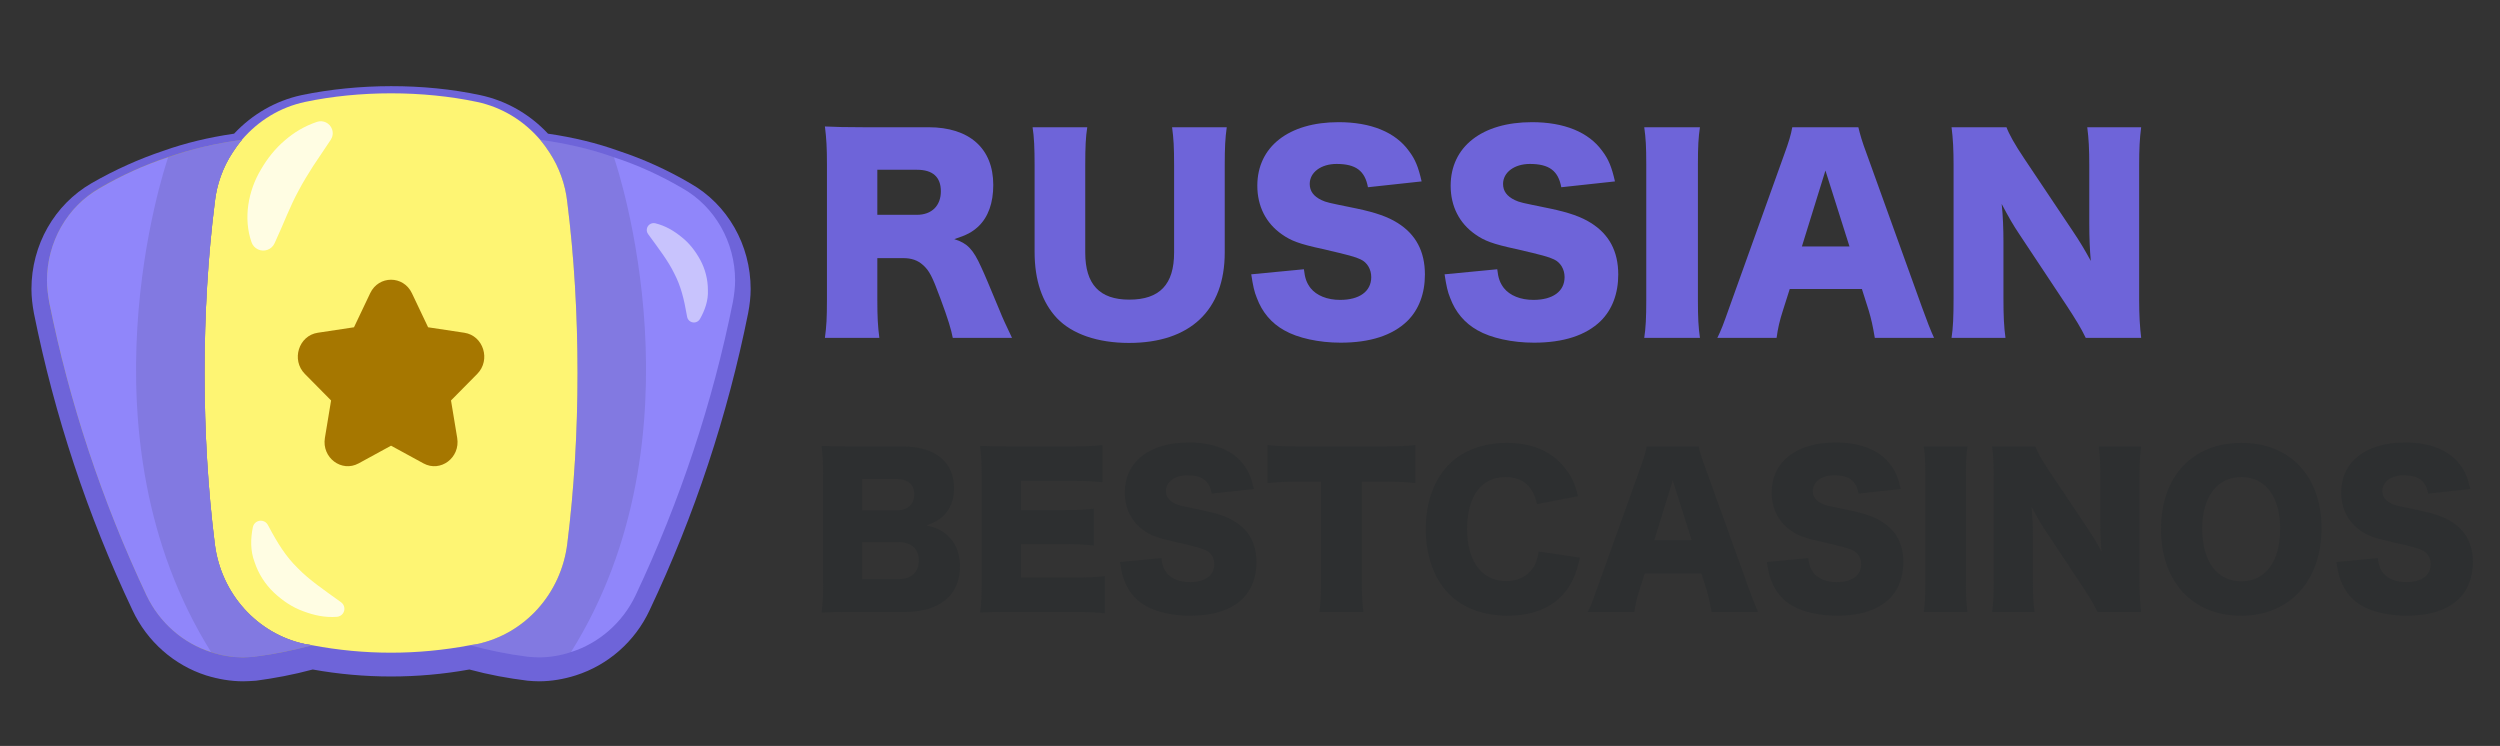 <svg width="553" height="165" viewBox="0 0 553 165" fill="none" xmlns="http://www.w3.org/2000/svg">
<rect x="0" y="0" width="553" height="165" fill="#333333" stroke="none"/>
<path d="M166.044 63.943C166.044 65.662 165.837 67.449 165.494 69.237C160.956 91.856 153.669 113.924 143.7 134.962C140.469 141.905 134.487 147.131 127.337 149.399C124.725 150.224 121.975 150.705 119.225 150.705C118.331 150.705 117.506 150.637 116.681 150.568C112.281 150.018 108.156 149.262 103.825 148.093C92.412 150.155 80.588 150.155 69.175 148.093C64.844 149.262 60.719 150.018 56.663 150.568C55.494 150.637 54.669 150.705 53.775 150.705C51.025 150.705 48.275 150.224 45.594 149.399C38.513 147.131 32.531 141.905 29.3 134.962C19.331 113.924 12.044 91.856 7.506 69.305C7.162 67.449 6.956 65.662 6.956 63.943C6.956 54.181 12.044 45.243 20.294 40.499C25.45 37.543 30.812 35.137 36.175 33.349C40.987 31.631 46.144 30.393 51.781 29.568C55.837 25.237 60.994 22.28 66.7 21.043C79.281 18.43 93.719 18.362 106.231 21.043C112.006 22.28 117.162 25.237 121.219 29.568C126.856 30.393 132.012 31.631 136.962 33.418C142.187 35.137 147.55 37.543 152.706 40.568C160.956 45.243 166.044 54.181 166.044 63.943Z" fill="#6E64D9"/>
<path d="M162.606 62.081C162.606 63.594 162.4 65.175 162.125 66.756C157.656 89.032 150.437 110.825 140.606 131.656C137.719 137.775 132.425 142.312 126.306 144.237C124.037 144.994 121.631 145.406 119.225 145.406C118.4 145.406 117.575 145.338 116.75 145.269C112.35 144.719 108.087 143.825 103.962 142.725C104.375 142.656 104.719 142.587 105.131 142.519C105.269 142.519 105.475 142.45 105.612 142.45C116.131 140.181 124.106 131.313 125.481 120.312C126.994 108.281 127.75 95.562 127.75 82.5C127.75 69.438 126.994 56.719 125.481 44.688C125.069 40.837 123.694 36.987 121.562 33.756C120.944 32.794 120.256 31.831 119.5 30.938C125.137 31.694 130.569 32.931 135.794 34.788C141.087 36.506 146.175 38.844 150.987 41.663C158.137 45.719 162.606 53.556 162.606 62.081Z" fill="#9086FA"/>
<path d="M127.75 82.5C127.75 95.562 126.994 108.281 125.481 120.312C124.106 131.312 116.131 140.181 105.612 142.45C105.475 142.45 105.269 142.519 105.131 142.519C104.719 142.587 104.375 142.656 103.962 142.725C98.188 143.825 92.275 144.375 86.5 144.375C80.656 144.375 74.812 143.825 69.037 142.725C68.625 142.656 68.281 142.587 67.869 142.519C67.662 142.519 67.525 142.45 67.388 142.45C56.869 140.181 48.894 131.312 47.519 120.381C46.006 108.281 45.25 95.562 45.25 82.5C45.25 69.438 46.006 56.719 47.519 44.688C47.931 40.837 49.306 36.987 51.438 33.756C52.056 32.794 52.744 31.831 53.5 30.938C57.212 26.606 62.025 23.719 67.456 22.55C79.487 20.006 93.513 20.006 105.544 22.55C110.975 23.719 115.787 26.606 119.5 30.938C120.256 31.831 120.944 32.794 121.563 33.756C123.694 36.987 125.069 40.837 125.481 44.688C126.994 56.719 127.75 69.438 127.75 82.5Z" fill="#FEF573"/>
<g opacity="0.8">
<path d="M72.884 31.336L69.246 36.768C68.095 38.569 67.021 40.327 66.073 42.121C64.097 45.723 62.838 49.271 60.83 53.605L60.723 53.836C60.086 55.212 58.453 55.811 57.077 55.173C56.38 54.849 55.879 54.262 55.641 53.591C53.79 48.32 54.88 42.209 57.74 37.463C59.134 35.055 60.877 32.869 62.954 31.097C65.038 29.284 67.288 27.925 70.093 26.962C71.475 26.487 72.98 27.222 73.455 28.605C73.733 29.413 73.597 30.264 73.159 30.925L72.884 31.336Z" fill="white"/>
</g>
<path opacity="0.8" d="M74.539 136.438C71.867 136.641 69.484 136.108 67.093 135.209C64.694 134.357 62.506 132.88 60.578 131.068C58.657 129.246 57.147 126.887 56.317 124.342C55.343 121.83 55.426 119.064 55.934 116.6C56.134 115.635 57.078 115.014 58.042 115.213C58.58 115.325 59.011 115.667 59.253 116.115L59.36 116.317C61.46 120.264 63.224 123.093 65.876 125.685C68.419 128.309 71.754 130.556 75.248 133.075L75.446 133.218C76.243 133.794 76.424 134.907 75.849 135.705C75.531 136.144 75.041 136.397 74.539 136.438Z" fill="white"/>
<path d="M69.037 142.725C64.981 143.825 60.719 144.719 56.456 145.2C55.425 145.338 54.6 145.406 53.775 145.406C44.769 145.406 36.381 140.044 32.394 131.656C22.562 110.825 15.344 89.031 10.875 66.894C10.6 65.175 10.394 63.594 10.394 62.081C10.394 53.556 14.863 45.719 22.012 41.594C31.637 36.025 42.225 32.45 53.5 30.938C52.744 31.831 52.056 32.794 51.438 33.756C49.306 36.987 47.931 40.837 47.519 44.688C46.006 56.719 45.25 69.438 45.25 82.5C45.25 95.562 46.006 108.281 47.519 120.381C48.894 131.313 56.869 140.181 67.388 142.45C67.525 142.45 67.662 142.519 67.869 142.519C68.281 142.587 68.625 142.656 69.037 142.725Z" fill="#9E9666"/>
<path d="M86.5 98.586L79.329 102.5C75.555 104.559 71.145 101.233 71.866 96.871L73.235 88.582L67.433 82.711C64.381 79.622 66.065 74.24 70.284 73.604L78.302 72.394L81.887 64.853C83.773 60.884 89.225 60.884 91.112 64.853L94.697 72.394L102.715 73.604C106.933 74.24 108.618 79.622 105.565 82.711L99.763 88.582L101.133 96.871C101.853 101.234 97.443 104.56 93.67 102.5L86.5 98.586Z" fill="#A67700"/>
<path opacity="0.1" d="M126.306 144.237C124.037 144.994 121.631 145.406 119.225 145.406C118.4 145.406 117.575 145.338 116.75 145.269C112.35 144.719 108.087 143.825 103.962 142.725C104.375 142.656 104.719 142.587 105.131 142.519C105.269 142.519 105.475 142.45 105.612 142.45C116.131 140.181 124.106 131.313 125.481 120.312C126.994 108.281 127.75 95.562 127.75 82.5C127.75 69.438 126.994 56.719 125.481 44.688C125.069 40.837 123.694 36.987 121.562 33.756C120.944 32.794 120.256 31.831 119.5 30.938C125.137 31.694 130.569 32.931 135.794 34.788C136.687 37.331 156.281 96.319 126.306 144.237Z" fill="black"/>
<path d="M10.394 62.081C10.394 63.594 10.6 65.175 10.875 66.756C15.344 89.032 22.562 110.825 32.394 131.656C35.281 137.775 40.575 142.312 46.694 144.237C48.962 144.994 51.369 145.406 53.775 145.406C54.6 145.406 55.425 145.338 56.25 145.269C60.65 144.719 64.912 143.825 69.037 142.725C68.625 142.656 68.281 142.587 67.869 142.519C67.731 142.519 67.525 142.45 67.388 142.45C56.869 140.181 48.894 131.313 47.519 120.312C46.006 108.281 45.25 95.562 45.25 82.5C45.25 69.438 46.006 56.719 47.519 44.688C47.931 40.837 49.306 36.987 51.438 33.756C52.056 32.794 52.744 31.831 53.5 30.938C47.862 31.694 42.431 32.931 37.206 34.788C31.913 36.506 26.825 38.844 22.012 41.663C14.863 45.719 10.394 53.556 10.394 62.081Z" fill="#9086FA"/>
<path opacity="0.1" d="M46.694 144.237C48.962 144.994 51.369 145.406 53.775 145.406C54.6 145.406 55.425 145.338 56.25 145.269C60.65 144.719 64.912 143.825 69.037 142.725C68.625 142.656 68.281 142.587 67.869 142.519C67.731 142.519 67.525 142.45 67.388 142.45C56.869 140.181 48.894 131.313 47.519 120.312C46.006 108.281 45.25 95.562 45.25 82.5C45.25 69.438 46.006 56.719 47.519 44.688C47.931 40.837 49.306 36.987 51.438 33.756C52.056 32.794 52.744 31.831 53.5 30.938C47.862 31.694 42.431 32.931 37.206 34.788C36.312 37.331 16.719 96.319 46.694 144.237Z" fill="black"/>
<path opacity="0.5" d="M144.962 49.392C147.197 49.943 148.999 51.016 150.708 52.391C152.437 53.729 153.827 55.52 154.914 57.516C155.993 59.518 156.593 61.847 156.588 64.147C156.709 66.457 155.9 68.692 154.824 70.566C154.403 71.301 153.467 71.554 152.732 71.133C152.323 70.898 152.063 70.503 151.986 70.073L151.953 69.879C151.297 66.096 150.616 63.315 149.147 60.488C147.775 57.665 145.656 54.938 143.481 51.946L143.358 51.776C142.861 51.094 143.012 50.137 143.697 49.64C144.074 49.366 144.541 49.29 144.962 49.392Z" fill="white"/>
<path d="M447.811 35.144L458.451 51.048C460.075 53.456 461.139 55.248 462.483 57.712C462.259 55.136 462.147 52.56 462.147 49.424V36.656C462.147 32.96 462.035 30.72 461.699 28.144H473.627C473.291 30.664 473.179 33.016 473.179 36.656V66.392C473.179 69.808 473.347 72.384 473.627 74.736H461.363C460.355 72.608 459.067 70.536 457.163 67.624L446.803 52C445.291 49.76 444.339 48.08 442.771 45.112C443.051 47.632 443.163 50.712 443.163 53.456V66C443.163 69.864 443.275 72.328 443.611 74.736H431.683C432.019 72.552 432.131 70.088 432.131 65.944V36.488C432.131 33.24 432.019 30.72 431.683 28.144H443.835C444.395 29.656 445.627 31.896 447.811 35.144Z" fill="#6E64D9"/>
<path d="M427.812 74.736H414.708C414.26 72.048 413.924 70.592 413.364 68.688L411.852 63.928H395.892L394.38 68.688C393.652 70.928 393.26 72.664 392.98 74.736H379.876C380.716 73.056 381.22 71.712 382.564 67.904L394.66 34.192C395.668 31.448 396.172 29.768 396.452 28.144H411.068C411.46 29.768 411.852 31.224 412.972 34.192L425.124 67.904C426.188 70.872 427.084 73.168 427.812 74.736ZM409.108 54.52L403.788 37.72L398.58 54.52H409.108Z" fill="#6E64D9"/>
<path d="M363.706 28.144H376.026C375.69 30.44 375.578 32.344 375.578 36.432V66.448C375.578 70.312 375.69 72.384 376.026 74.736H363.706C364.042 72.552 364.154 70.2 364.154 66.448V36.432C364.154 32.232 364.042 30.608 363.706 28.144Z" fill="#6E64D9"/>
<path d="M319.541 60.68L331.189 59.56C331.413 61.576 331.805 62.584 332.645 63.704C333.989 65.384 336.341 66.336 339.197 66.336C343.509 66.336 346.085 64.432 346.085 61.296C346.085 59.56 345.189 58.048 343.733 57.376C342.557 56.816 341.157 56.424 335.333 55.08C330.181 53.96 328.389 53.288 326.317 51.832C322.789 49.368 320.885 45.616 320.885 41.08C320.885 32.456 327.829 27.024 338.861 27.024C345.973 27.024 351.405 29.208 354.429 33.408C355.829 35.256 356.501 36.936 357.229 40.128L345.357 41.416C344.685 37.776 342.669 36.264 338.413 36.264C334.997 36.264 332.477 38.112 332.477 40.688C332.477 42.256 333.317 43.432 335.109 44.272C336.229 44.776 336.229 44.776 342.837 46.12C347.093 47.016 349.781 47.968 351.909 49.312C355.941 51.832 357.957 55.584 357.957 60.736C357.957 64.936 356.613 68.52 354.037 71.04C350.789 74.176 345.861 75.8 339.309 75.8C334.549 75.8 329.845 74.792 326.821 73.056C324.021 71.488 321.949 69.08 320.773 65.888C320.213 64.544 319.933 63.256 319.541 60.68Z" fill="#6E64D9"/>
<path d="M276.775 60.68L288.423 59.56C288.647 61.576 289.039 62.584 289.879 63.704C291.223 65.384 293.575 66.336 296.431 66.336C300.743 66.336 303.319 64.432 303.319 61.296C303.319 59.56 302.423 58.048 300.967 57.376C299.791 56.816 298.391 56.424 292.567 55.08C287.415 53.96 285.623 53.288 283.551 51.832C280.023 49.368 278.119 45.616 278.119 41.08C278.119 32.456 285.063 27.024 296.095 27.024C303.207 27.024 308.639 29.208 311.663 33.408C313.063 35.256 313.735 36.936 314.463 40.128L302.591 41.416C301.919 37.776 299.903 36.264 295.647 36.264C292.231 36.264 289.711 38.112 289.711 40.688C289.711 42.256 290.551 43.432 292.343 44.272C293.463 44.776 293.463 44.776 300.071 46.12C304.327 47.016 307.015 47.968 309.143 49.312C313.175 51.832 315.191 55.584 315.191 60.736C315.191 64.936 313.847 68.52 311.271 71.04C308.023 74.176 303.095 75.8 296.543 75.8C291.783 75.8 287.079 74.792 284.055 73.056C281.255 71.488 279.183 69.08 278.007 65.888C277.447 64.544 277.167 63.256 276.775 60.68Z" fill="#6E64D9"/>
<path d="M259.263 28.144H271.359C271.023 30.552 270.911 32.568 270.911 36.6V55.864C270.911 68.632 263.239 75.856 249.743 75.856C242.799 75.856 237.143 73.896 233.783 70.368C230.535 66.896 228.855 62.024 228.855 55.752V36.6C228.855 32.736 228.743 30.272 228.407 28.144H240.503C240.167 30.216 240.055 32.456 240.055 36.6V55.864C240.055 62.92 243.247 66.28 249.799 66.28C256.519 66.28 259.711 62.92 259.711 55.864V36.6C259.711 32.4 259.599 30.664 259.263 28.144Z" fill="#6E64D9"/>
<path d="M223.856 74.736H210.752C210.416 72.944 209.744 70.648 208.008 66C206.216 61.128 205.544 59.84 204.144 58.608C202.968 57.544 201.568 57.096 199.776 57.096H194.064V66.28C194.064 70.088 194.176 72.16 194.512 74.736H182.472C182.808 72.16 182.92 70.48 182.92 66.336V36.208C182.92 32.736 182.808 30.664 182.472 27.976C184.936 28.088 187.008 28.144 190.816 28.144H205.376C214.448 28.144 219.712 32.848 219.712 40.912C219.712 44.888 218.592 48.024 216.408 50.096C215.008 51.384 213.832 52 211.088 52.896C213.944 53.792 215.232 55.08 217.024 59.056C217.864 60.848 218.648 62.752 221.168 68.8C221.784 70.368 222.456 71.768 223.856 74.736ZM194.064 47.52H202.8C206.104 47.52 208.12 45.504 208.12 42.312C208.12 39.176 206.328 37.552 202.856 37.552H194.064V47.52Z" fill="#6E64D9"/>
<path d="M516.815 124.32L525.967 123.44C526.143 125.024 526.452 125.816 527.112 126.696C528.168 128.016 530.015 128.764 532.259 128.764C535.647 128.764 537.672 127.268 537.672 124.804C537.672 123.44 536.967 122.252 535.823 121.724C534.899 121.284 533.8 120.976 529.224 119.92C525.176 119.04 523.767 118.512 522.139 117.368C519.367 115.432 517.871 112.484 517.871 108.92C517.871 102.144 523.328 97.876 531.996 97.876C537.584 97.876 541.852 99.592 544.228 102.892C545.328 104.344 545.855 105.664 546.427 108.172L537.099 109.184C536.571 106.324 534.987 105.136 531.643 105.136C528.959 105.136 526.979 106.588 526.979 108.612C526.979 109.844 527.64 110.768 529.048 111.428C529.928 111.824 529.928 111.824 535.12 112.88C538.464 113.584 540.575 114.332 542.247 115.388C545.415 117.368 547 120.316 547 124.364C547 127.664 545.943 130.48 543.919 132.46C541.367 134.924 537.496 136.2 532.348 136.2C528.608 136.2 524.911 135.408 522.535 134.044C520.335 132.812 518.708 130.92 517.784 128.412C517.344 127.356 517.123 126.344 516.815 124.32Z" fill="#2D2F30"/>
<path d="M495.791 97.964C506.615 97.964 513.523 105.356 513.523 116.884C513.523 128.5 506.439 136.2 495.747 136.2C484.967 136.2 478.015 128.676 478.015 117.016C478.015 105.4 484.967 97.964 495.791 97.964ZM495.791 128.588C501.115 128.588 504.371 124.188 504.371 116.972C504.371 109.844 501.115 105.532 495.791 105.532C490.423 105.532 487.123 109.888 487.123 116.972C487.123 124.144 490.423 128.588 495.791 128.588Z" fill="#2D2F30"/>
<path d="M453.33 104.256L461.69 116.752C462.966 118.644 463.802 120.052 464.858 121.988C464.682 119.964 464.594 117.94 464.594 115.476V105.444C464.594 102.54 464.506 100.78 464.242 98.756H473.614C473.35 100.736 473.262 102.584 473.262 105.444V128.808C473.262 131.492 473.394 133.516 473.614 135.364H463.978C463.186 133.692 462.174 132.064 460.678 129.776L452.538 117.5C451.35 115.74 450.602 114.42 449.37 112.088C449.59 114.068 449.678 116.488 449.678 118.644V128.5C449.678 131.536 449.766 133.472 450.03 135.364H440.658C440.922 133.648 441.01 131.712 441.01 128.456V105.312C441.01 102.76 440.922 100.78 440.658 98.756H450.206C450.646 99.944 451.614 101.704 453.33 104.256Z" fill="#2D2F30"/>
<path d="M425.533 98.756H435.213C434.949 100.56 434.861 102.056 434.861 105.268V128.852C434.861 131.888 434.949 133.516 435.213 135.364H425.533C425.797 133.648 425.885 131.8 425.885 128.852V105.268C425.885 101.968 425.797 100.692 425.533 98.756Z" fill="#2D2F30"/>
<path d="M390.831 124.32L399.983 123.44C400.159 125.024 400.467 125.816 401.127 126.696C402.183 128.016 404.031 128.764 406.275 128.764C409.663 128.764 411.687 127.268 411.687 124.804C411.687 123.44 410.983 122.252 409.839 121.724C408.915 121.284 407.815 120.976 403.239 119.92C399.191 119.04 397.783 118.512 396.155 117.368C393.383 115.432 391.887 112.484 391.887 108.92C391.887 102.144 397.343 97.876 406.011 97.876C411.599 97.876 415.867 99.592 418.243 102.892C419.343 104.344 419.871 105.664 420.443 108.172L411.115 109.184C410.587 106.324 409.003 105.136 405.659 105.136C402.975 105.136 400.995 106.588 400.995 108.612C400.995 109.844 401.655 110.768 403.063 111.428C403.943 111.824 403.943 111.824 409.135 112.88C412.479 113.584 414.591 114.332 416.263 115.388C419.431 117.368 421.015 120.316 421.015 124.364C421.015 127.664 419.959 130.48 417.935 132.46C415.383 134.924 411.511 136.2 406.363 136.2C402.623 136.2 398.927 135.408 396.551 134.044C394.351 132.812 392.723 130.92 391.799 128.412C391.359 127.356 391.139 126.344 390.831 124.32Z" fill="#2D2F30"/>
<path d="M388.89 135.364H378.594C378.242 133.252 377.978 132.108 377.538 130.612L376.35 126.872H363.81L362.622 130.612C362.05 132.372 361.742 133.736 361.522 135.364H351.226C351.886 134.044 352.282 132.988 353.338 129.996L362.842 103.508C363.634 101.352 364.03 100.032 364.25 98.756H375.734C376.042 100.032 376.35 101.176 377.23 103.508L386.778 129.996C387.614 132.328 388.318 134.132 388.89 135.364ZM374.194 119.48L370.014 106.28L365.922 119.48H374.194Z" fill="#2D2F30"/>
<path d="M349.038 109.756L339.974 111.516C339.138 107.512 336.806 105.532 333.022 105.532C327.654 105.532 324.53 109.756 324.53 117.016C324.53 124.188 327.786 128.544 333.242 128.544C335.662 128.544 337.73 127.532 339.006 125.772C339.754 124.716 340.062 123.836 340.326 121.988L349.478 123.352C348.642 127.092 347.674 129.248 345.826 131.404C343.098 134.528 338.83 136.2 333.506 136.2C328.138 136.2 323.606 134.528 320.482 131.36C317.226 128.06 315.378 122.912 315.378 117.016C315.378 111.032 317.226 105.972 320.702 102.54C323.738 99.592 328.182 97.964 333.33 97.964C339.006 97.964 343.45 99.9 346.31 103.728C347.718 105.532 348.466 107.16 349.038 109.756Z" fill="#2D2F30"/>
<path d="M301.235 106.544V128.72C301.235 131.36 301.323 133.296 301.587 135.364H291.863C292.127 133.296 292.215 131.492 292.215 128.72V106.544H287.023C284.251 106.544 283.503 106.588 280.379 106.852V98.448C281.831 98.624 284.251 98.756 286.935 98.756H306.207C309.287 98.756 311.047 98.668 313.071 98.448V106.852C311.091 106.632 309.375 106.544 306.207 106.544H301.235Z" fill="#2D2F30"/>
<path d="M247.745 124.32L256.897 123.44C257.073 125.024 257.381 125.816 258.041 126.696C259.097 128.016 260.945 128.764 263.189 128.764C266.577 128.764 268.601 127.268 268.601 124.804C268.601 123.44 267.897 122.252 266.753 121.724C265.829 121.284 264.729 120.976 260.153 119.92C256.105 119.04 254.697 118.512 253.069 117.368C250.297 115.432 248.801 112.484 248.801 108.92C248.801 102.144 254.257 97.876 262.925 97.876C268.513 97.876 272.781 99.592 275.157 102.892C276.257 104.344 276.785 105.664 277.357 108.172L268.029 109.184C267.501 106.324 265.917 105.136 262.573 105.136C259.889 105.136 257.909 106.588 257.909 108.612C257.909 109.844 258.569 110.768 259.977 111.428C260.857 111.824 260.857 111.824 266.049 112.88C269.393 113.584 271.505 114.332 273.177 115.388C276.345 117.368 277.929 120.316 277.929 124.364C277.929 127.664 276.873 130.48 274.849 132.46C272.297 134.924 268.425 136.2 263.277 136.2C259.537 136.2 255.841 135.408 253.465 134.044C251.265 132.812 249.637 130.92 248.713 128.412C248.273 127.356 248.053 126.344 247.745 124.32Z" fill="#2D2F30"/>
<path d="M244.379 127.444V135.672C242.487 135.452 240.903 135.364 237.119 135.364H223.259C219.915 135.364 218.683 135.408 216.791 135.496C217.055 133.736 217.143 132.108 217.143 129.072V105.048C217.143 102.32 217.055 100.78 216.791 98.624C218.595 98.712 219.827 98.756 223.259 98.756H237.295C240.287 98.756 241.783 98.668 243.851 98.448V106.676C241.827 106.456 240.243 106.368 237.295 106.368H225.855V112.836H235.359C238.263 112.836 239.319 112.792 241.959 112.528V120.668C239.891 120.448 238.395 120.36 235.359 120.36H225.855V127.752H237.207C240.551 127.752 242.487 127.664 244.379 127.444Z" fill="#2D2F30"/>
<path d="M200.208 135.364H188.24C184.896 135.364 183.62 135.408 181.728 135.496C181.992 133.604 182.08 132.108 182.08 129.028V104.96C182.08 102.628 181.992 100.736 181.728 98.624C183.972 98.756 184.588 98.756 188.196 98.756H199.724C206.852 98.756 211.032 102.188 211.032 107.996C211.032 110.68 210.152 112.792 208.48 114.288C207.512 115.124 206.72 115.564 204.916 116.224C207.072 116.708 208.216 117.236 209.492 118.336C211.384 120.008 212.352 122.384 212.352 125.288C212.352 131.624 207.864 135.364 200.208 135.364ZM190.704 112.88H198.448C200.78 112.88 202.232 111.516 202.232 109.36C202.232 107.204 200.868 105.972 198.36 105.972H190.704V112.88ZM190.704 119.92V128.104H198.8C201.572 128.104 203.244 126.564 203.244 123.968C203.244 121.416 201.572 119.92 198.756 119.92H190.704Z" fill="#2D2F30"/>
</svg>

